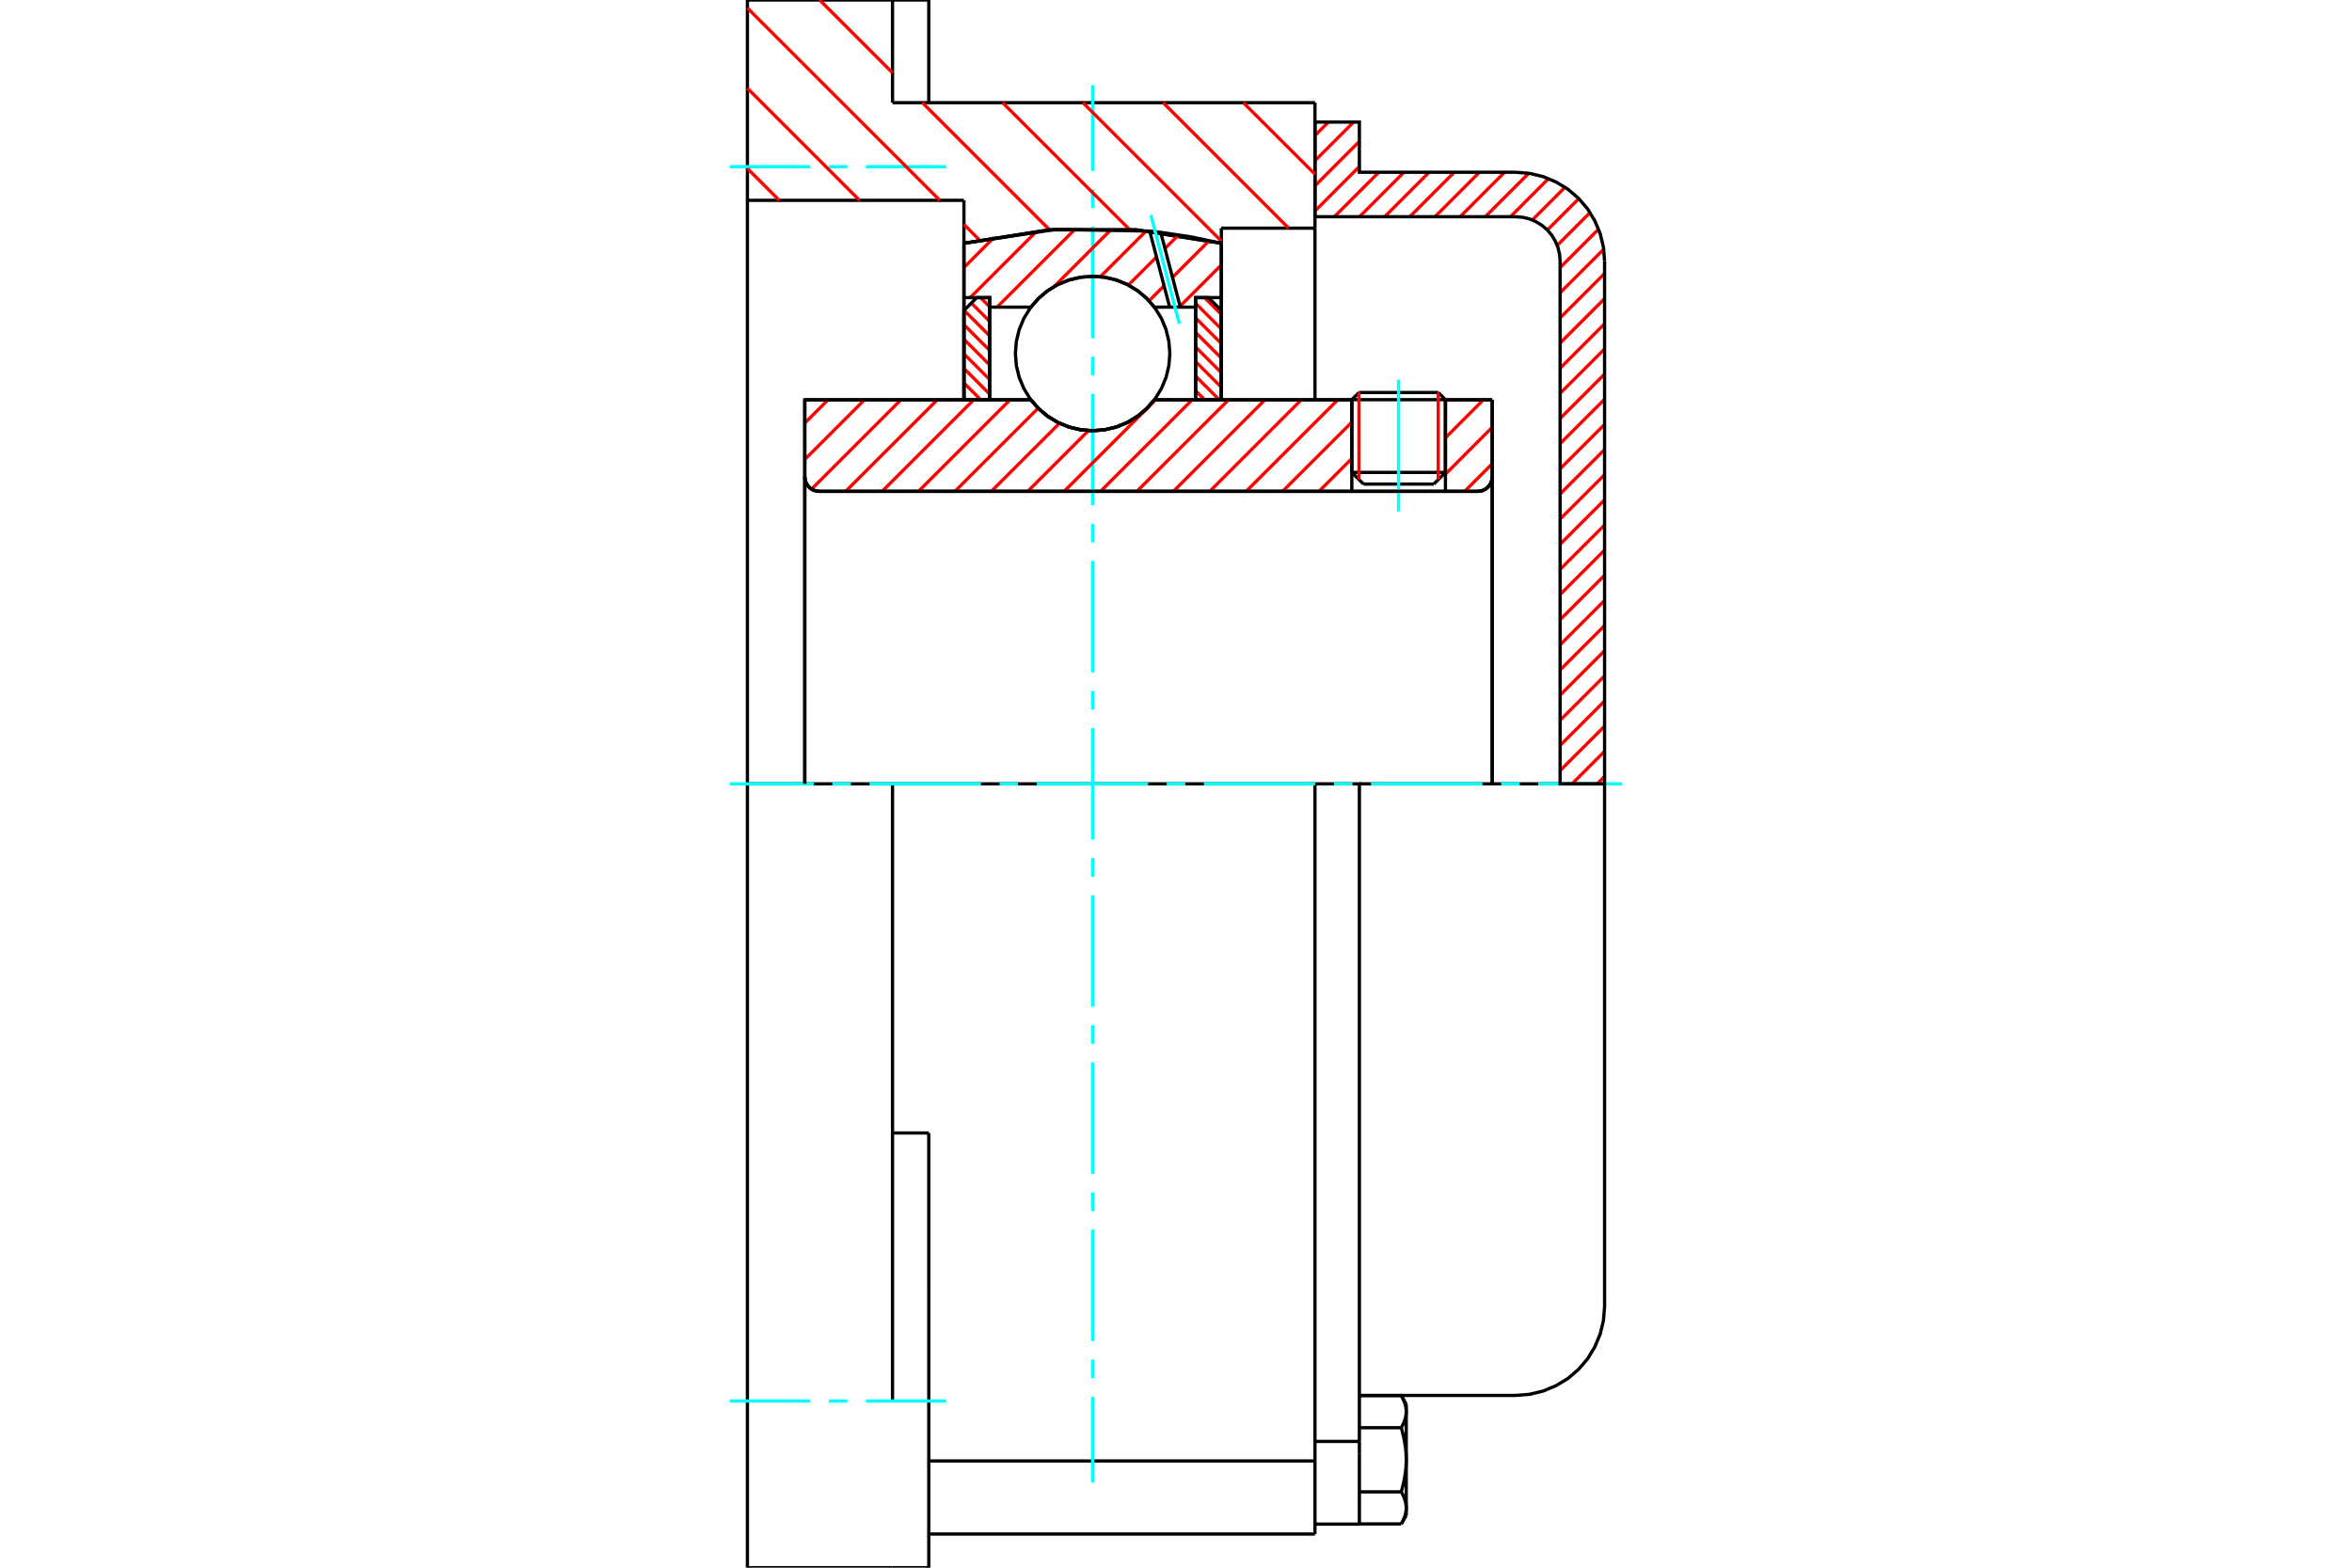<?xml version="1.0" standalone="no"?>
<!DOCTYPE svg PUBLIC "-//W3C//DTD SVG 1.1//EN"
	"http://www.w3.org/Graphics/SVG/1.1/DTD/svg11.dtd">
<svg xmlns="http://www.w3.org/2000/svg" height="100%" width="100%" viewBox="0 0 36000 24000">
	<rect x="-1800" y="-1200" width="39600" height="26400" style="fill:#FFF"/>
	<g style="fill:none; fill-rule:evenodd" transform="matrix(1 0 0 1 0 0)">
		<g style="fill:none; stroke:#000; stroke-width:50; shape-rendering:geometricPrecision">
			<line x1="22124" y1="6119" x2="20691" y2="6119"/>
			<line x1="20801" y1="6009" x2="22014" y2="6009"/>
			<line x1="20691" y1="7232" x2="22124" y2="7232"/>
			<line x1="21945" y1="7411" x2="20870" y2="7411"/>
			<polyline points="22616,7522 22651,7520 22686,7511 22718,7498 22748,7480 22775,7457 22798,7430 22816,7400 22829,7368 22838,7334 22840,7299"/>
			<line x1="22840" y1="6121" x2="22840" y2="7299"/>
			<line x1="22124" y1="6121" x2="22840" y2="6121"/>
			<line x1="17670" y1="6121" x2="20691" y2="6121"/>
			<polyline points="15778,6121 15899,6258 16039,6375 16195,6469 16364,6538 16542,6580 16724,6594 16906,6580 17083,6538 17253,6469 17409,6375 17549,6258 17670,6121"/>
			<line x1="12318" y1="6121" x2="15778" y2="6121"/>
			<line x1="12318" y1="7299" x2="12318" y2="6121"/>
			<polyline points="12318,7299 12321,7334 12329,7368 12342,7400 12361,7430 12383,7457 12410,7480 12440,7498 12473,7511 12507,7520 12542,7522"/>
			<line x1="22616" y1="7522" x2="12542" y2="7522"/>
			<line x1="22840" y1="7299" x2="22840" y2="12000"/>
			<line x1="12318" y1="7299" x2="12318" y2="12000"/>
			<line x1="20801" y1="6009" x2="20691" y2="6119"/>
			<line x1="22124" y1="6119" x2="22014" y2="6009"/>
			<line x1="21945" y1="7411" x2="22124" y2="7232"/>
			<line x1="20691" y1="7232" x2="20870" y2="7411"/>
			<line x1="20691" y1="6119" x2="20691" y2="7232"/>
			<line x1="22124" y1="7232" x2="22124" y2="6119"/>
			<polyline points="22616,7522 22651,7520 22686,7511 22718,7498 22748,7480 22775,7457 22798,7430 22816,7400 22829,7368 22838,7334 22840,7299"/>
			<polyline points="12318,7299 12321,7334 12329,7368 12342,7400 12361,7430 12383,7457 12410,7480 12440,7498 12473,7511 12507,7520 12542,7522"/>
			<line x1="20127" y1="23485" x2="20127" y2="22366"/>
			<line x1="14216" y1="22366" x2="20127" y2="22366"/>
			<line x1="13661" y1="1572" x2="20127" y2="1572"/>
			<line x1="20127" y1="12000" x2="20127" y2="22366"/>
			<line x1="20127" y1="12000" x2="13661" y2="12000"/>
			<line x1="14216" y1="17345" x2="13661" y2="17345"/>
			<line x1="13661" y1="12000" x2="11440" y2="12000"/>
			<line x1="14754" y1="3067" x2="11440" y2="3067"/>
			<line x1="14754" y1="3724" x2="14754" y2="3067"/>
			<polyline points="18694,3724 17386,3518 16062,3518 14754,3724"/>
			<line x1="18694" y1="3493" x2="18694" y2="3724"/>
			<line x1="20127" y1="3493" x2="18694" y2="3493"/>
			<line x1="20127" y1="1572" x2="20127" y2="3493"/>
			<line x1="13661" y1="0" x2="13661" y2="1572"/>
			<line x1="11440" y1="0" x2="13661" y2="0"/>
			<line x1="11440" y1="3067" x2="11440" y2="0"/>
			<line x1="18694" y1="3724" x2="18694" y2="6118"/>
			<line x1="14754" y1="6118" x2="14754" y2="3724"/>
			<line x1="20127" y1="3493" x2="20127" y2="6121"/>
			<line x1="11440" y1="12000" x2="11440" y2="3067"/>
			<polyline points="11440,24000 11440,21448 11440,12000"/>
			<line x1="14216" y1="19643" x2="14216" y2="17345"/>
			<line x1="13661" y1="21448" x2="13661" y2="12000"/>
			<line x1="14216" y1="24000" x2="14216" y2="19643"/>
			<line x1="14216" y1="748" x2="14216" y2="0"/>
			<line x1="14216" y1="1572" x2="14216" y2="748"/>
			<line x1="11440" y1="24000" x2="13661" y2="24000"/>
			<line x1="14216" y1="23485" x2="20127" y2="23485"/>
			<line x1="14216" y1="0" x2="13661" y2="0"/>
			<line x1="13661" y1="24000" x2="14216" y2="24000"/>
			<line x1="20127" y1="22067" x2="20807" y2="22067"/>
			<line x1="20807" y1="22259" x2="20807" y2="22067"/>
			<line x1="20807" y1="22348" x2="20807" y2="22259"/>
			<line x1="20807" y1="23333" x2="20807" y2="22348"/>
			<polyline points="20807,22067 20807,12000 20127,12000"/>
			<polyline points="21448,21857 21452,21849 21457,21841 21461,21834 21465,21826 21469,21818 21472,21811 21476,21804 21479,21796 21483,21789 21486,21782 21489,21775 21492,21768 21494,21761 21497,21754 21500,21747 21502,21740 21504,21733 21506,21726 21508,21719 21510,21712 21512,21705 21514,21699 21515,21692 21516,21685 21518,21678 21519,21672 21520,21665 21521,21658 21522,21651 21522,21645 21523,21638 21523,21631 21524,21624 21524,21618 21524,21611"/>
			<polyline points="21524,22348 21524,22334 21524,22321 21523,22307 21523,22294 21522,22280 21522,22267 21521,22254 21520,22240 21519,22227 21518,22213 21516,22200 21515,22186 21514,22173 21512,22159 21510,22145 21508,22132 21506,22118 21504,22104 21502,22090 21500,22077 21497,22063 21494,22049 21492,22034 21489,22020 21486,22006 21483,21991 21479,21977 21476,21962 21472,21948 21469,21933 21465,21918 21461,21903 21457,21887 21452,21872 21448,21857"/>
			<line x1="21524" y1="21611" x2="21524" y2="22348"/>
			<polyline points="21524,23085 21524,23078 21524,23071 21523,23064 21523,23058 21522,23051 21522,23044 21521,23037 21520,23031 21519,23024 21518,23017 21516,23010 21515,23004 21514,22997 21512,22990 21510,22983 21508,22977 21506,22970 21504,22963 21502,22956 21500,22949 21497,22942 21494,22935 21492,22928 21489,22921 21486,22914 21483,22906 21479,22899 21476,22892 21472,22884 21469,22877 21465,22870 21461,22862 21457,22854 21452,22847 21448,22839"/>
			<line x1="21524" y1="22348" x2="21524" y2="23085"/>
			<polyline points="21448,22839 21452,22823 21457,22808 21461,22793 21465,22778 21469,22763 21472,22748 21476,22733 21479,22719 21483,22704 21486,22690 21489,22675 21492,22661 21494,22647 21497,22633 21500,22619 21502,22605 21504,22591 21506,22577 21508,22564 21510,22550 21512,22536 21514,22523 21515,22509 21516,22496 21518,22482 21519,22469 21520,22455 21521,22442 21522,22429 21522,22415 21523,22402 21523,22388 21524,22375 21524,22361 21524,22348"/>
			<line x1="21524" y1="23085" x2="21524" y2="23199"/>
			<polyline points="21448,23330 21452,23322 21457,23315 21461,23307 21465,23299 21469,23292 21472,23285 21476,23277 21479,23270 21483,23263 21486,23255 21489,23248 21492,23241 21494,23234 21497,23227 21500,23220 21502,23213 21504,23206 21506,23199 21508,23193 21510,23186 21512,23179 21514,23172 21515,23165 21516,23159 21518,23152 21519,23145 21520,23138 21521,23132 21522,23125 21522,23118 21523,23111 21523,23105 21524,23098 21524,23091 21524,23085"/>
			<polyline points="21524,21611 21524,21604 21524,21597 21523,21591 21523,21584 21522,21577 21522,21571 21521,21564 21520,21557 21519,21550 21518,21544 21516,21537 21515,21530 21514,21523 21512,21517 21510,21510 21508,21503 21506,21496 21504,21489 21502,21482 21500,21475 21497,21468 21494,21461 21492,21454 21489,21447 21486,21440 21483,21433 21479,21426 21476,21418 21472,21411 21469,21404 21465,21396 21461,21388 21457,21381 21452,21373 21448,21365"/>
			<line x1="21524" y1="21497" x2="21524" y2="21611"/>
			<line x1="20807" y1="23330" x2="21448" y2="23330"/>
			<line x1="20807" y1="22839" x2="21448" y2="22839"/>
			<line x1="20807" y1="21857" x2="21448" y2="21857"/>
			<line x1="20807" y1="21365" x2="21448" y2="21365"/>
			<polyline points="24560,12000 23199,12000 20807,12000"/>
			<line x1="24560" y1="20001" x2="24560" y2="12000"/>
			<line x1="20127" y1="23333" x2="20807" y2="23333"/>
			<line x1="21448" y1="23330" x2="21524" y2="23199"/>
			<line x1="21524" y1="21497" x2="21448" y2="21365"/>
			<polyline points="23199,21363 23411,21346 23619,21296 23816,21214 23999,21103 24161,20964 24300,20802 24411,20619 24493,20422 24543,20214 24560,20001"/>
			<line x1="20807" y1="21363" x2="23199" y2="21363"/>
		</g>
		<g style="fill:none; stroke:#0FF; stroke-width:50; shape-rendering:geometricPrecision">
			<line x1="21407" y1="7831" x2="21407" y2="5813"/>
			<line x1="16724" y1="22697" x2="16724" y2="21383"/>
			<line x1="16724" y1="21099" x2="16724" y2="20814"/>
			<line x1="16724" y1="20530" x2="16724" y2="18824"/>
			<line x1="16724" y1="18540" x2="16724" y2="18255"/>
			<line x1="16724" y1="17971" x2="16724" y2="16265"/>
			<line x1="16724" y1="15981" x2="16724" y2="15696"/>
			<line x1="16724" y1="15412" x2="16724" y2="13706"/>
			<line x1="16724" y1="13422" x2="16724" y2="13137"/>
			<line x1="16724" y1="12853" x2="16724" y2="11147"/>
			<line x1="16724" y1="10863" x2="16724" y2="10578"/>
			<line x1="16724" y1="10294" x2="16724" y2="8588"/>
			<line x1="16724" y1="8304" x2="16724" y2="8019"/>
			<line x1="16724" y1="7735" x2="16724" y2="6029"/>
			<line x1="16724" y1="5745" x2="16724" y2="5460"/>
			<line x1="16724" y1="5176" x2="16724" y2="3470"/>
			<line x1="16724" y1="3186" x2="16724" y2="2901"/>
			<line x1="16724" y1="2617" x2="16724" y2="1303"/>
			<line x1="11172" y1="12000" x2="12456" y2="12000"/>
			<line x1="12740" y1="12000" x2="13024" y2="12000"/>
			<line x1="13309" y1="12000" x2="15015" y2="12000"/>
			<line x1="15299" y1="12000" x2="15583" y2="12000"/>
			<line x1="15868" y1="12000" x2="17574" y2="12000"/>
			<line x1="17858" y1="12000" x2="18142" y2="12000"/>
			<line x1="18426" y1="12000" x2="20132" y2="12000"/>
			<line x1="20417" y1="12000" x2="20701" y2="12000"/>
			<line x1="20985" y1="12000" x2="22691" y2="12000"/>
			<line x1="22976" y1="12000" x2="23260" y2="12000"/>
			<line x1="23544" y1="12000" x2="24828" y2="12000"/>
			<line x1="11172" y1="2552" x2="12402" y2="2552"/>
			<line x1="12686" y1="2552" x2="12971" y2="2552"/>
			<line x1="13255" y1="2552" x2="14485" y2="2552"/>
			<line x1="11172" y1="21448" x2="12402" y2="21448"/>
			<line x1="12686" y1="21448" x2="12971" y2="21448"/>
			<line x1="13255" y1="21448" x2="14485" y2="21448"/>
		</g>
		<g style="fill:none; stroke:#F00; stroke-width:50; shape-rendering:geometricPrecision">
			<line x1="24560" y1="11887" x2="24447" y2="12000"/>
			<line x1="24560" y1="11502" x2="24062" y2="12000"/>
			<line x1="24560" y1="11117" x2="23879" y2="11797"/>
			<line x1="24560" y1="10732" x2="23879" y2="11412"/>
			<line x1="24560" y1="10347" x2="23879" y2="11027"/>
			<line x1="24560" y1="9962" x2="23879" y2="10642"/>
			<line x1="24560" y1="9577" x2="23879" y2="10257"/>
			<line x1="24560" y1="9192" x2="23879" y2="9872"/>
			<line x1="24560" y1="8807" x2="23879" y2="9487"/>
			<line x1="24560" y1="8422" x2="23879" y2="9102"/>
			<line x1="24560" y1="8037" x2="23879" y2="8717"/>
			<line x1="24560" y1="7652" x2="23879" y2="8332"/>
			<line x1="24560" y1="7267" x2="23879" y2="7947"/>
			<line x1="24560" y1="6882" x2="23879" y2="7562"/>
			<line x1="24560" y1="6497" x2="23879" y2="7177"/>
			<line x1="24560" y1="6112" x2="23879" y2="6792"/>
			<line x1="24560" y1="5727" x2="23879" y2="6407"/>
			<line x1="24560" y1="5342" x2="23879" y2="6022"/>
			<line x1="24560" y1="4957" x2="23879" y2="5637"/>
			<line x1="24560" y1="4572" x2="23879" y2="5252"/>
			<line x1="24560" y1="4187" x2="23879" y2="4867"/>
			<line x1="24547" y1="3815" x2="23879" y2="4482"/>
			<line x1="24468" y1="3508" x2="23879" y2="4097"/>
			<line x1="24338" y1="3254" x2="23835" y2="3757"/>
			<line x1="24165" y1="3041" x2="23684" y2="3522"/>
			<line x1="23954" y1="2867" x2="23454" y2="3368"/>
			<line x1="23702" y1="2734" x2="23119" y2="3318"/>
			<line x1="23399" y1="2653" x2="22734" y2="3318"/>
			<line x1="23029" y1="2637" x2="22349" y2="3318"/>
			<line x1="22644" y1="2637" x2="21964" y2="3318"/>
			<line x1="22259" y1="2637" x2="21579" y2="3318"/>
			<line x1="21874" y1="2637" x2="21194" y2="3318"/>
			<line x1="21489" y1="2637" x2="20809" y2="3318"/>
			<line x1="21104" y1="2637" x2="20424" y2="3318"/>
			<line x1="20807" y1="2549" x2="20127" y2="3230"/>
			<line x1="20807" y1="2164" x2="20127" y2="2845"/>
			<line x1="20718" y1="1869" x2="20127" y2="2460"/>
			<line x1="20333" y1="1869" x2="20127" y2="2075"/>
		</g>
		<g style="fill:none; stroke:#000; stroke-width:50; shape-rendering:geometricPrecision">
			<polyline points="20127,3318 20127,1869 20807,1869 20807,2637 23199,2637"/>
			<polyline points="24560,3999 24543,3786 24493,3578 24411,3381 24300,3198 24161,3036 23999,2897 23816,2786 23619,2704 23411,2654 23199,2637"/>
			<polyline points="24560,3999 24560,12000 23879,12000 23879,3999 23871,3892 23846,3788 23805,3690 23749,3598 23680,3517 23599,3448 23507,3392 23409,3351 23305,3326 23199,3318 20127,3318"/>
		</g>
		<g style="fill:none; stroke:#F00; stroke-width:50; shape-rendering:geometricPrecision">
			<line x1="19031" y1="1572" x2="20127" y2="2667"/>
			<line x1="17803" y1="1572" x2="19724" y2="3493"/>
			<line x1="16575" y1="1572" x2="18694" y2="3691"/>
			<line x1="15346" y1="1572" x2="17290" y2="3515"/>
			<line x1="12546" y1="0" x2="13661" y2="1115"/>
			<line x1="14118" y1="1572" x2="16065" y2="3519"/>
			<line x1="11440" y1="123" x2="14385" y2="3067"/>
			<line x1="14754" y1="3436" x2="14989" y2="3672"/>
			<line x1="11440" y1="1351" x2="13156" y2="3067"/>
			<line x1="11440" y1="2580" x2="11928" y2="3067"/>
		</g>
		<g style="fill:none; stroke:#000; stroke-width:50; shape-rendering:geometricPrecision">
			<polyline points="18694,3724 17386,3518 16062,3518 14754,3724"/>
		</g>
		<g style="fill:none; stroke:#F00; stroke-width:50; shape-rendering:geometricPrecision">
			<line x1="22014" y1="6009" x2="22014" y2="7341"/>
			<line x1="20801" y1="7341" x2="20801" y2="6009"/>
			<line x1="14754" y1="6086" x2="14789" y2="6121"/>
			<line x1="14754" y1="5863" x2="15012" y2="6121"/>
			<line x1="14754" y1="5640" x2="15148" y2="6034"/>
			<line x1="14754" y1="5417" x2="15148" y2="5811"/>
			<line x1="14754" y1="5194" x2="15148" y2="5588"/>
			<line x1="14754" y1="4971" x2="15148" y2="5365"/>
			<line x1="14756" y1="4751" x2="15148" y2="5142"/>
			<line x1="14868" y1="4640" x2="15148" y2="4920"/>
			<line x1="15007" y1="4556" x2="15148" y2="4697"/>
		</g>
		<g style="fill:none; stroke:#000; stroke-width:50; shape-rendering:geometricPrecision">
			<polyline points="15148,6121 15148,4556 14951,4556 14754,4753 14754,6121 15148,6121"/>
		</g>
		<g style="fill:none; stroke:#F00; stroke-width:50; shape-rendering:geometricPrecision">
			<line x1="18436" y1="4556" x2="18694" y2="4814"/>
			<line x1="18300" y1="4643" x2="18694" y2="5037"/>
			<line x1="18300" y1="4866" x2="18694" y2="5260"/>
			<line x1="18300" y1="5089" x2="18694" y2="5483"/>
			<line x1="18300" y1="5312" x2="18694" y2="5706"/>
			<line x1="18300" y1="5535" x2="18694" y2="5929"/>
			<line x1="18300" y1="5758" x2="18663" y2="6121"/>
			<line x1="18300" y1="5981" x2="18440" y2="6121"/>
		</g>
		<g style="fill:none; stroke:#000; stroke-width:50; shape-rendering:geometricPrecision">
			<polyline points="18300,6121 18300,4556 18497,4556 18694,4753 18694,6121 18300,6121"/>
			<polyline points="17906,5412 17891,5227 17848,5046 17777,4875 17680,4717 17560,4576 17419,4455 17261,4358 17089,4287 16909,4244 16724,4230 16539,4244 16359,4287 16187,4358 16029,4455 15888,4576 15768,4717 15671,4875 15600,5046 15556,5227 15542,5412 15556,5597 15600,5777 15671,5948 15768,6106 15888,6248 16029,6368 16187,6465 16359,6536 16539,6579 16724,6594 16909,6579 17089,6536 17261,6465 17419,6368 17560,6248 17680,6106 17777,5948 17848,5777 17891,5597 17906,5412"/>
		</g>
		<g style="fill:none; stroke:#F00; stroke-width:50; shape-rendering:geometricPrecision">
			<line x1="18694" y1="4056" x2="18062" y2="4688"/>
			<line x1="18507" y1="3686" x2="17947" y2="4246"/>
			<line x1="17818" y1="4375" x2="17588" y2="4605"/>
			<line x1="18039" y1="3597" x2="17831" y2="3804"/>
			<line x1="17702" y1="3934" x2="17271" y2="4364"/>
			<line x1="17545" y1="3534" x2="16842" y2="4236"/>
			<line x1="17022" y1="3499" x2="16133" y2="4388"/>
			<line x1="16466" y1="3498" x2="15261" y2="4702"/>
			<line x1="15868" y1="3539" x2="14850" y2="4556"/>
			<line x1="15218" y1="3631" x2="14754" y2="4096"/>
		</g>
		<g style="fill:none; stroke:#000; stroke-width:50; shape-rendering:geometricPrecision">
			<polyline points="14754,6121 14754,4556 14754,3724"/>
			<polyline points="17598,3538 16168,3511 14754,3724"/>
			<polyline points="17766,3557 17682,3547 17598,3538"/>
			<polyline points="18694,3724 18232,3627 17766,3557"/>
			<polyline points="18694,3724 18694,4556 18300,4556 18300,4702 18300,6121"/>
			<polyline points="18300,4702 18066,4702 17903,4702 17670,4702 17549,4565 17409,4448 17253,4354 17083,4286 16906,4244 16724,4230 16542,4244 16364,4286 16195,4354 16039,4448 15899,4565 15778,4702 15148,4702 15148,6121"/>
			<polyline points="15148,4702 15148,4556 14754,4556"/>
			<line x1="18694" y1="4556" x2="18694" y2="6121"/>
		</g>
		<g style="fill:none; stroke:#0FF; stroke-width:50; shape-rendering:geometricPrecision">
			<line x1="18051" y1="4957" x2="17615" y2="3292"/>
		</g>
		<g style="fill:none; stroke:#000; stroke-width:50; shape-rendering:geometricPrecision">
			<line x1="17903" y1="4702" x2="17598" y2="3538"/>
			<line x1="18066" y1="4702" x2="17766" y2="3557"/>
		</g>
		<g style="fill:none; stroke:#F00; stroke-width:50; shape-rendering:geometricPrecision">
			<line x1="22840" y1="7100" x2="22418" y2="7522"/>
			<line x1="22840" y1="6542" x2="22124" y2="7259"/>
			<line x1="22705" y1="6121" x2="22124" y2="6702"/>
			<line x1="22147" y1="6121" x2="22124" y2="6144"/>
			<line x1="20691" y1="7020" x2="20189" y2="7522"/>
			<line x1="20691" y1="6463" x2="19631" y2="7522"/>
			<line x1="20476" y1="6121" x2="19074" y2="7522"/>
			<line x1="19918" y1="6121" x2="18517" y2="7522"/>
			<line x1="19361" y1="6121" x2="17960" y2="7522"/>
			<line x1="18804" y1="6121" x2="17402" y2="7522"/>
			<line x1="18247" y1="6121" x2="16845" y2="7522"/>
			<line x1="17689" y1="6121" x2="16288" y2="7522"/>
			<line x1="16661" y1="6592" x2="15731" y2="7522"/>
			<line x1="16217" y1="6479" x2="15173" y2="7522"/>
			<line x1="15890" y1="6249" x2="14616" y2="7522"/>
			<line x1="15460" y1="6121" x2="14059" y2="7522"/>
			<line x1="14903" y1="6121" x2="13502" y2="7522"/>
			<line x1="14346" y1="6121" x2="12944" y2="7522"/>
			<line x1="13789" y1="6121" x2="12422" y2="7488"/>
			<line x1="13231" y1="6121" x2="12318" y2="7034"/>
			<line x1="12674" y1="6121" x2="12318" y2="6477"/>
		</g>
		<g style="fill:none; stroke:#000; stroke-width:50; shape-rendering:geometricPrecision">
			<line x1="22840" y1="12000" x2="22840" y2="6121"/>
			<polyline points="22616,7522 22651,7520 22686,7511 22718,7498 22748,7480 22775,7457 22798,7430 22816,7400 22829,7368 22838,7334 22840,7299"/>
			<polyline points="22616,7522 22124,7522 22124,6121"/>
			<polyline points="22124,7522 20691,7522 20691,6121"/>
			<line x1="20691" y1="7522" x2="12542" y2="7522"/>
			<polyline points="12318,7299 12321,7334 12329,7368 12342,7400 12361,7430 12383,7457 12410,7480 12440,7498 12473,7511 12507,7520 12542,7522"/>
			<polyline points="12318,7299 12318,6121 12712,6121 15778,6121 15899,6258 16039,6375 16195,6469 16364,6538 16542,6580 16724,6594 16906,6580 17083,6538 17253,6469 17409,6375 17549,6258 17670,6121 20691,6121"/>
			<line x1="22124" y1="6121" x2="22840" y2="6121"/>
			<line x1="12318" y1="12000" x2="12318" y2="7299"/>
		</g>
	</g>
</svg>
